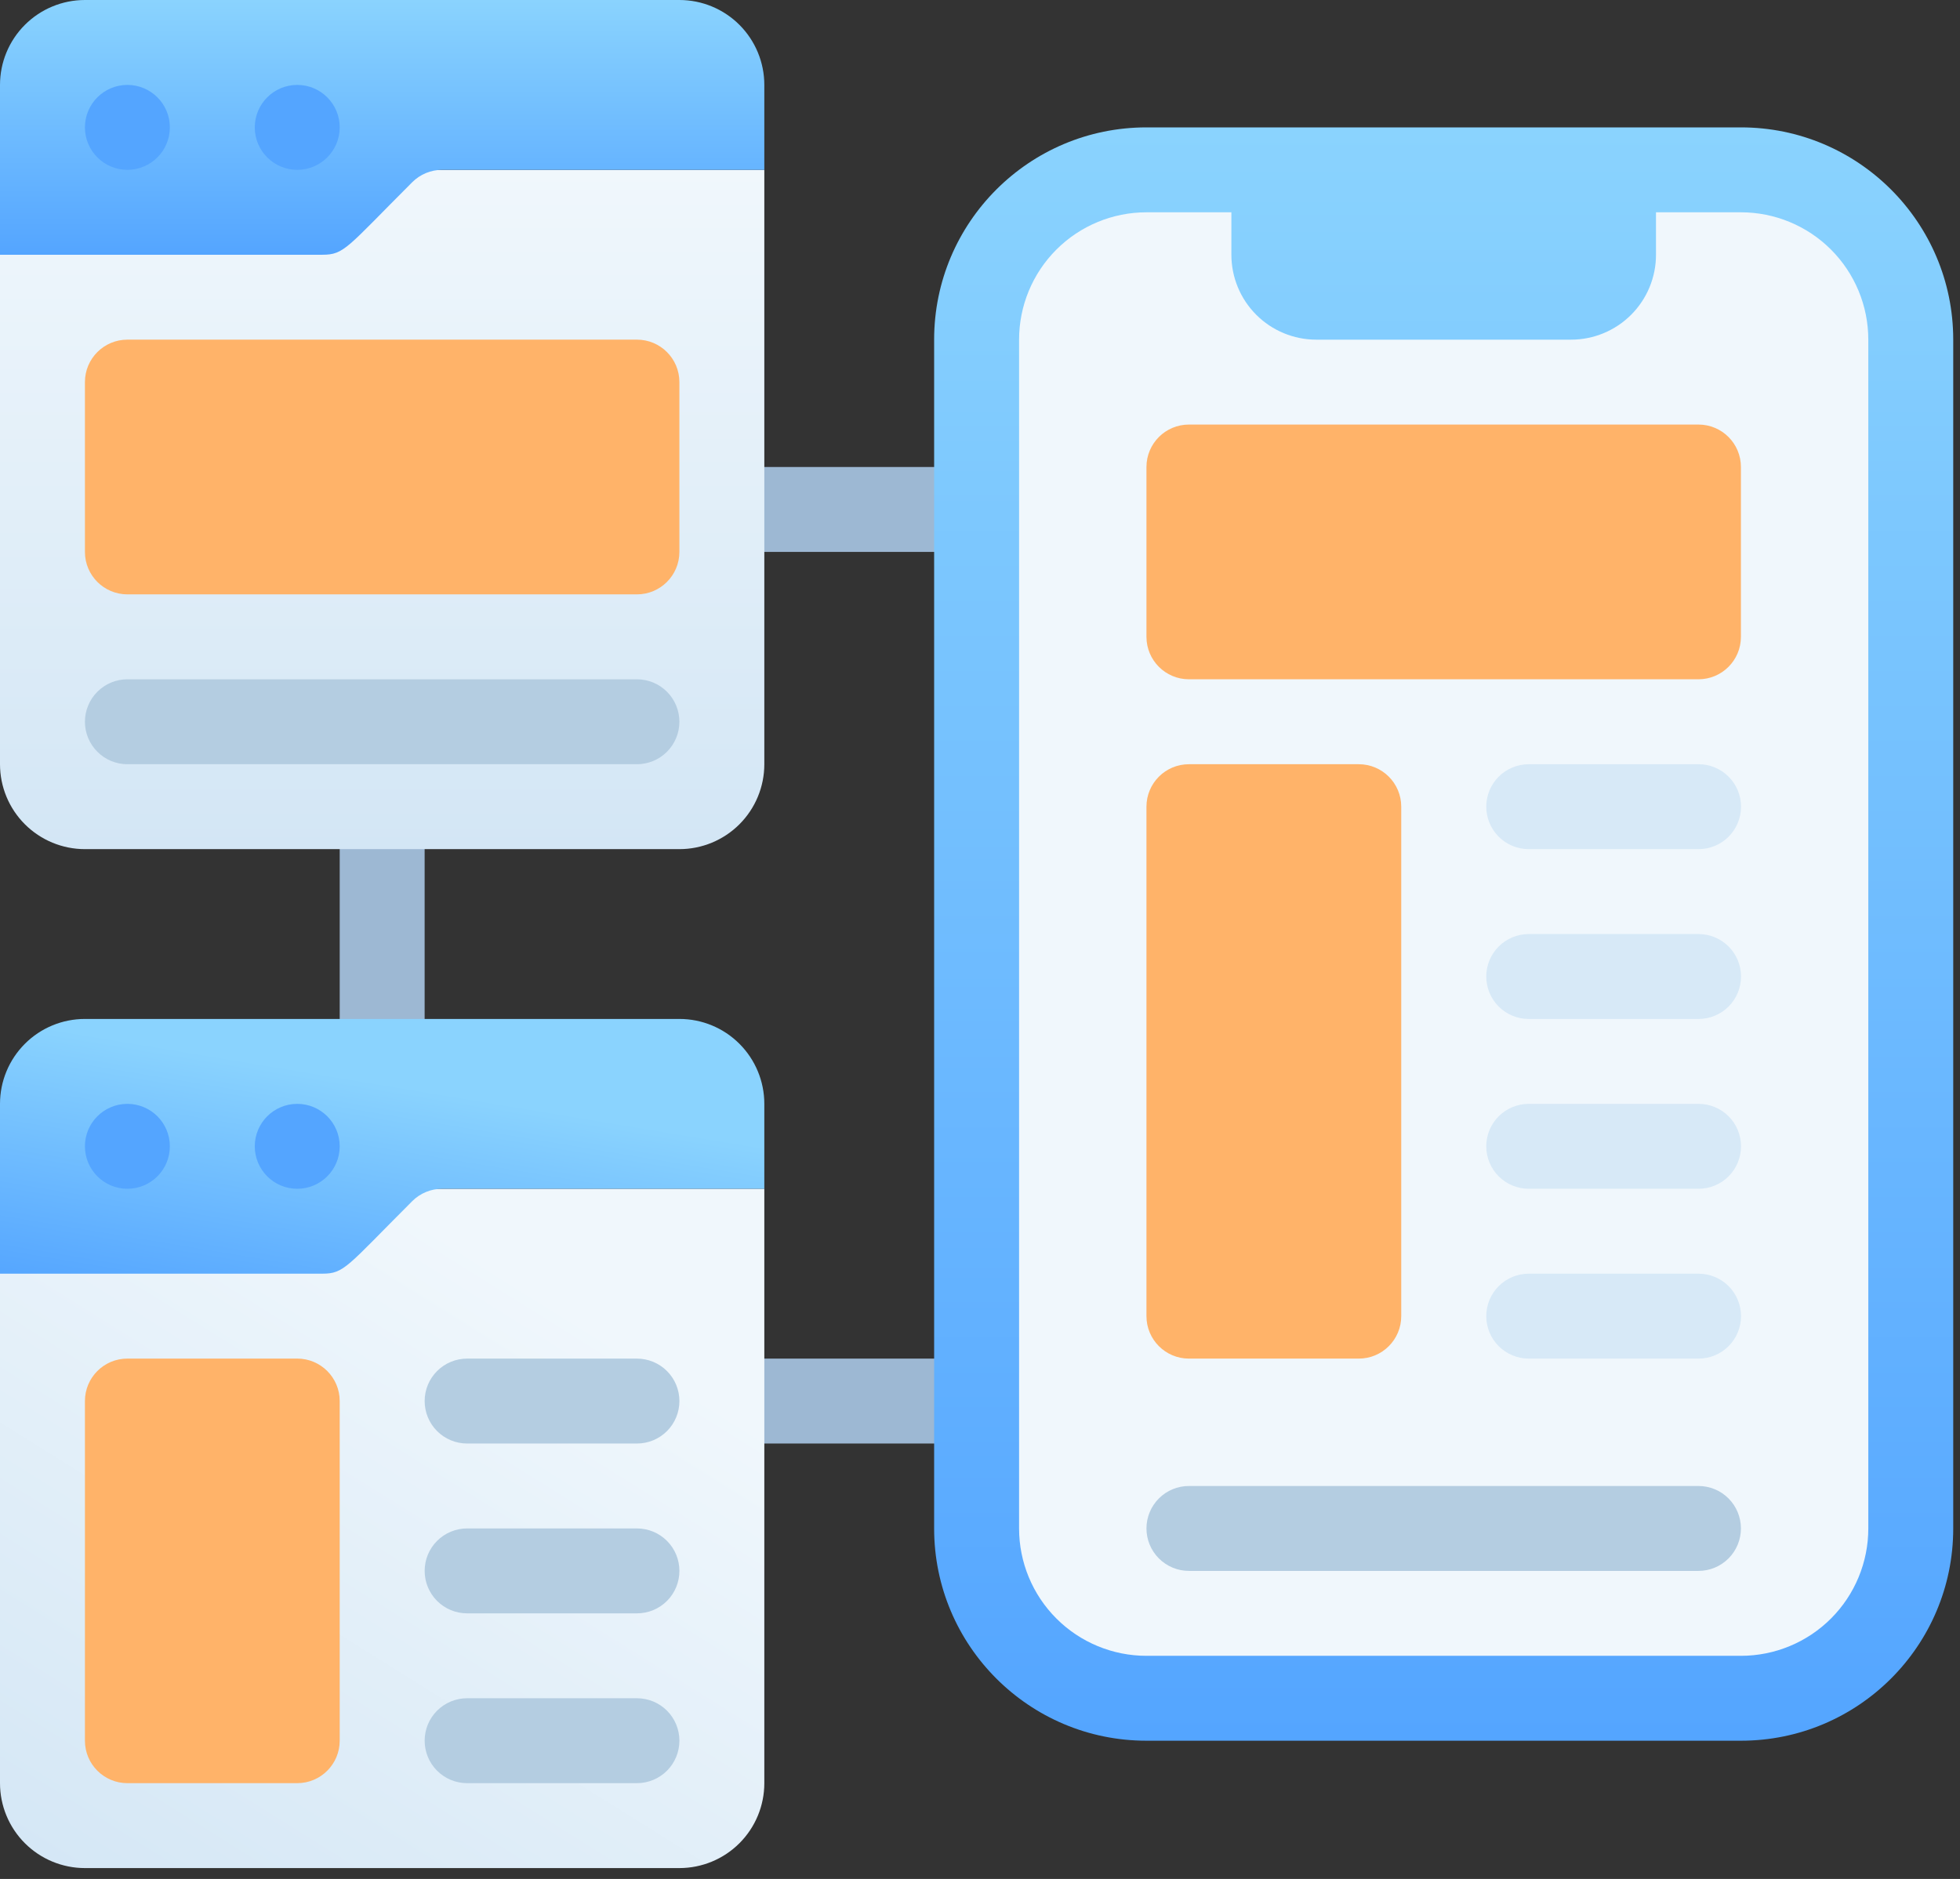 <svg width="97" height="93" viewBox="0 0 97 93" fill="none" xmlns="http://www.w3.org/2000/svg">
<rect x="0" y="0" width="97" height="93" fill="#333333" stroke="none"/>
<path d="M18.914 54.638C18.357 54.638 17.822 54.416 17.428 54.022C17.034 53.628 16.812 53.094 16.812 52.536V39.928C16.812 39.37 17.034 38.836 17.428 38.442C17.822 38.048 18.357 37.826 18.914 37.826C19.471 37.826 20.006 38.048 20.4 38.442C20.794 38.836 21.015 39.37 21.015 39.928V52.536C21.015 53.094 20.794 53.628 20.4 54.022C20.006 54.416 19.471 54.638 18.914 54.638Z" fill="#9DB8D3"/>
<path d="M48.335 27.318H35.726C35.169 27.318 34.635 27.097 34.24 26.703C33.846 26.308 33.625 25.774 33.625 25.217C33.625 24.659 33.846 24.125 34.24 23.731C34.635 23.337 35.169 23.115 35.726 23.115H48.335C48.892 23.115 49.427 23.337 49.821 23.731C50.215 24.125 50.437 24.659 50.437 25.217C50.437 25.774 50.215 26.308 49.821 26.703C49.427 27.097 48.892 27.318 48.335 27.318Z" fill="#9DB8D3"/>
<path d="M48.335 71.449H35.726C35.169 71.449 34.635 71.228 34.24 70.834C33.846 70.439 33.625 69.905 33.625 69.347C33.625 68.79 33.846 68.256 34.24 67.862C34.635 67.468 35.169 67.246 35.726 67.246H48.335C48.892 67.246 49.427 67.468 49.821 67.862C50.215 68.256 50.437 68.79 50.437 69.347C50.437 69.905 50.215 70.439 49.821 70.834C49.427 71.228 48.892 71.449 48.335 71.449Z" fill="#9DB8D3"/>
<path d="M0 8.406H37.826V37.826C37.826 38.941 37.383 40.01 36.595 40.798C35.807 41.586 34.738 42.029 33.623 42.029H4.203C3.088 42.029 2.019 41.586 1.231 40.798C0.443 40.01 0 38.941 0 37.826V8.406Z" fill="url(#paint0_linear_200_19193)"/>
<path d="M37.826 4.203V8.406H21.876C21.325 8.408 20.796 8.627 20.405 9.015C17.148 12.272 17.043 12.609 15.95 12.609H0V4.203C0 3.088 0.443 2.019 1.231 1.231C2.019 0.443 3.088 0 4.203 0H33.623C34.738 0 35.807 0.443 36.595 1.231C37.383 2.019 37.826 3.088 37.826 4.203Z" fill="url(#paint1_linear_200_19193)"/>
<path d="M14.711 8.406C15.871 8.406 16.812 7.465 16.812 6.305C16.812 5.144 15.871 4.203 14.711 4.203C13.55 4.203 12.609 5.144 12.609 6.305C12.609 7.465 13.55 8.406 14.711 8.406Z" fill="#54A5FF"/>
<path d="M6.305 8.406C7.465 8.406 8.406 7.465 8.406 6.305C8.406 5.144 7.465 4.203 6.305 4.203C5.144 4.203 4.203 5.144 4.203 6.305C4.203 7.465 5.144 8.406 6.305 8.406Z" fill="#54A5FF"/>
<path d="M31.522 16.811H6.305C5.144 16.811 4.203 17.751 4.203 18.912V27.318C4.203 28.478 5.144 29.419 6.305 29.419H31.522C32.682 29.419 33.623 28.478 33.623 27.318V18.912C33.623 17.751 32.682 16.811 31.522 16.811Z" fill="#FFB369"/>
<path d="M31.522 37.826H6.305C5.747 37.826 5.213 37.605 4.819 37.21C4.425 36.816 4.203 36.282 4.203 35.724C4.203 35.167 4.425 34.633 4.819 34.239C5.213 33.844 5.747 33.623 6.305 33.623H31.522C32.079 33.623 32.614 33.844 33.008 34.239C33.402 34.633 33.623 35.167 33.623 35.724C33.623 36.282 33.402 36.816 33.008 37.21C32.614 37.605 32.079 37.826 31.522 37.826Z" fill="#B4CDE1"/>
<path d="M0 58.84H37.826V88.26C37.826 89.375 37.383 90.444 36.595 91.232C35.807 92.02 34.738 92.463 33.623 92.463H4.203C3.088 92.463 2.019 92.02 1.231 91.232C0.443 90.444 0 89.375 0 88.26V58.84Z" fill="url(#paint2_linear_200_19193)"/>
<path d="M37.826 54.636V58.839H21.876C21.325 58.842 20.796 59.06 20.405 59.449C17.148 62.706 17.043 63.042 15.95 63.042H0V54.636C0 53.522 0.443 52.453 1.231 51.665C2.019 50.876 3.088 50.434 4.203 50.434H33.623C34.738 50.434 35.807 50.876 36.595 51.665C37.383 52.453 37.826 53.522 37.826 54.636Z" fill="url(#paint3_linear_200_19193)"/>
<path d="M14.711 58.84C15.871 58.84 16.812 57.899 16.812 56.738C16.812 55.578 15.871 54.637 14.711 54.637C13.55 54.637 12.609 55.578 12.609 56.738C12.609 57.899 13.55 58.84 14.711 58.84Z" fill="#54A5FF"/>
<path d="M6.305 58.84C7.465 58.84 8.406 57.899 8.406 56.738C8.406 55.578 7.465 54.637 6.305 54.637C5.144 54.637 4.203 55.578 4.203 56.738C4.203 57.899 5.144 58.84 6.305 58.84Z" fill="#54A5FF"/>
<path d="M4.203 69.347V86.158C4.203 87.319 5.144 88.26 6.305 88.26H14.71C15.871 88.26 16.812 87.319 16.812 86.158V69.347C16.812 68.186 15.871 67.245 14.71 67.245H6.305C5.144 67.245 4.203 68.186 4.203 69.347Z" fill="#FFB369"/>
<path d="M31.523 71.449H23.117C22.56 71.449 22.025 71.228 21.631 70.834C21.237 70.439 21.016 69.905 21.016 69.347C21.016 68.79 21.237 68.256 21.631 67.862C22.025 67.468 22.56 67.246 23.117 67.246H31.523C32.08 67.246 32.615 67.468 33.009 67.862C33.403 68.256 33.624 68.79 33.624 69.347C33.624 69.905 33.403 70.439 33.009 70.834C32.615 71.228 32.08 71.449 31.523 71.449Z" fill="#B4CDE1"/>
<path d="M31.523 79.855H23.117C22.56 79.855 22.025 79.634 21.631 79.24C21.237 78.846 21.016 78.311 21.016 77.754C21.016 77.196 21.237 76.662 21.631 76.268C22.025 75.874 22.56 75.652 23.117 75.652H31.523C32.08 75.652 32.615 75.874 33.009 76.268C33.403 76.662 33.624 77.196 33.624 77.754C33.624 78.311 33.403 78.846 33.009 79.24C32.615 79.634 32.08 79.855 31.523 79.855Z" fill="#B4CDE1"/>
<path d="M31.523 88.26H23.117C22.56 88.26 22.025 88.038 21.631 87.644C21.237 87.25 21.016 86.715 21.016 86.158C21.016 85.601 21.237 85.066 21.631 84.672C22.025 84.278 22.56 84.057 23.117 84.057H31.523C32.08 84.057 32.615 84.278 33.009 84.672C33.403 85.066 33.624 85.601 33.624 86.158C33.624 86.715 33.403 87.25 33.009 87.644C32.615 88.038 32.08 88.26 31.523 88.26Z" fill="#B4CDE1"/>
<path d="M86.158 6.305H56.738C50.935 6.305 46.23 11.009 46.23 16.812V75.652C46.23 81.455 50.935 86.159 56.738 86.159H86.158C91.961 86.159 96.665 81.455 96.665 75.652V16.812C96.665 11.009 91.961 6.305 86.158 6.305Z" fill="url(#paint4_linear_200_19193)"/>
<path d="M92.462 16.812V75.652C92.462 77.324 91.798 78.928 90.616 80.11C89.434 81.293 87.83 81.957 86.158 81.957H56.738C55.066 81.957 53.462 81.293 52.28 80.11C51.098 78.928 50.434 77.324 50.434 75.652V16.812C50.434 15.14 51.098 13.537 52.28 12.354C53.462 11.172 55.066 10.508 56.738 10.508H60.941V12.609C60.941 13.724 61.384 14.793 62.172 15.581C62.96 16.369 64.029 16.812 65.144 16.812H77.752C78.867 16.812 79.936 16.369 80.724 15.581C81.512 14.793 81.955 13.724 81.955 12.609V10.508H86.158C87.83 10.508 89.434 11.172 90.616 12.354C91.798 13.537 92.462 15.14 92.462 16.812Z" fill="#F0F7FC"/>
<path d="M84.057 21.014H58.84C57.679 21.014 56.738 21.954 56.738 23.115V31.521C56.738 32.681 57.679 33.622 58.84 33.622H84.057C85.218 33.622 86.158 32.681 86.158 31.521V23.115C86.158 21.954 85.218 21.014 84.057 21.014Z" fill="#FFB369"/>
<path d="M67.246 37.826H58.84C57.679 37.826 56.738 38.767 56.738 39.928V65.145C56.738 66.305 57.679 67.246 58.84 67.246H67.246C68.406 67.246 69.347 66.305 69.347 65.145V39.928C69.347 38.767 68.406 37.826 67.246 37.826Z" fill="#FFB369"/>
<path d="M84.062 42.029H75.656C75.099 42.029 74.564 41.808 74.17 41.414C73.776 41.02 73.555 40.485 73.555 39.928C73.555 39.37 73.776 38.836 74.17 38.442C74.564 38.048 75.099 37.826 75.656 37.826H84.062C84.619 37.826 85.154 38.048 85.548 38.442C85.942 38.836 86.163 39.37 86.163 39.928C86.163 40.485 85.942 41.02 85.548 41.414C85.154 41.808 84.619 42.029 84.062 42.029Z" fill="#D7E9F7"/>
<path d="M84.062 50.435H75.656C75.099 50.435 74.564 50.214 74.17 49.82C73.776 49.426 73.555 48.891 73.555 48.334C73.555 47.776 73.776 47.242 74.17 46.848C74.564 46.454 75.099 46.232 75.656 46.232H84.062C84.619 46.232 85.154 46.454 85.548 46.848C85.942 47.242 86.163 47.776 86.163 48.334C86.163 48.891 85.942 49.426 85.548 49.82C85.154 50.214 84.619 50.435 84.062 50.435Z" fill="#D7E9F7"/>
<path d="M84.062 58.84H75.656C75.099 58.84 74.564 58.618 74.17 58.224C73.776 57.83 73.555 57.295 73.555 56.738C73.555 56.181 73.776 55.646 74.17 55.252C74.564 54.858 75.099 54.637 75.656 54.637H84.062C84.619 54.637 85.154 54.858 85.548 55.252C85.942 55.646 86.163 56.181 86.163 56.738C86.163 57.295 85.942 57.83 85.548 58.224C85.154 58.618 84.619 58.84 84.062 58.84Z" fill="#D7E9F7"/>
<path d="M84.062 67.246H75.656C75.099 67.246 74.564 67.024 74.17 66.63C73.776 66.236 73.555 65.702 73.555 65.144C73.555 64.587 73.776 64.053 74.17 63.658C74.564 63.264 75.099 63.043 75.656 63.043H84.062C84.619 63.043 85.154 63.264 85.548 63.658C85.942 64.053 86.163 64.587 86.163 65.144C86.163 65.702 85.942 66.236 85.548 66.63C85.154 67.024 84.619 67.246 84.062 67.246Z" fill="#D7E9F7"/>
<path d="M84.057 77.754H58.84C58.282 77.754 57.748 77.532 57.354 77.138C56.96 76.744 56.738 76.21 56.738 75.652C56.738 75.095 56.96 74.56 57.354 74.166C57.748 73.772 58.282 73.551 58.84 73.551H84.057C84.614 73.551 85.149 73.772 85.543 74.166C85.937 74.56 86.158 75.095 86.158 75.652C86.158 76.21 85.937 76.744 85.543 77.138C85.149 77.532 84.614 77.754 84.057 77.754Z" fill="#B4CDE1"/>
<defs>
<linearGradient id="paint0_linear_200_19193" x1="18.913" y1="42.029" x2="18.913" y2="8.406" gradientUnits="userSpaceOnUse">
<stop stop-color="#D3E6F5"/>
<stop offset="1" stop-color="#F0F7FC"/>
</linearGradient>
<linearGradient id="paint1_linear_200_19193" x1="18.913" y1="12.609" x2="18.913" y2="0" gradientUnits="userSpaceOnUse">
<stop stop-color="#54A5FF"/>
<stop offset="1" stop-color="#8AD3FE"/>
</linearGradient>
<linearGradient id="paint2_linear_200_19193" x1="-2.101" y1="92.463" x2="18.913" y2="58.84" gradientUnits="userSpaceOnUse">
<stop stop-color="#D3E6F5"/>
<stop offset="1" stop-color="#F0F7FC"/>
</linearGradient>
<linearGradient id="paint3_linear_200_19193" x1="-2.101" y1="63.042" x2="1.44852e-07" y2="50.434" gradientUnits="userSpaceOnUse">
<stop stop-color="#54A5FF"/>
<stop offset="1" stop-color="#8AD3FE"/>
</linearGradient>
<linearGradient id="paint4_linear_200_19193" x1="71.448" y1="86.159" x2="71.448" y2="6.305" gradientUnits="userSpaceOnUse">
<stop stop-color="#54A5FF"/>
<stop offset="1" stop-color="#8AD3FE"/>
</linearGradient>
</defs>
</svg>
